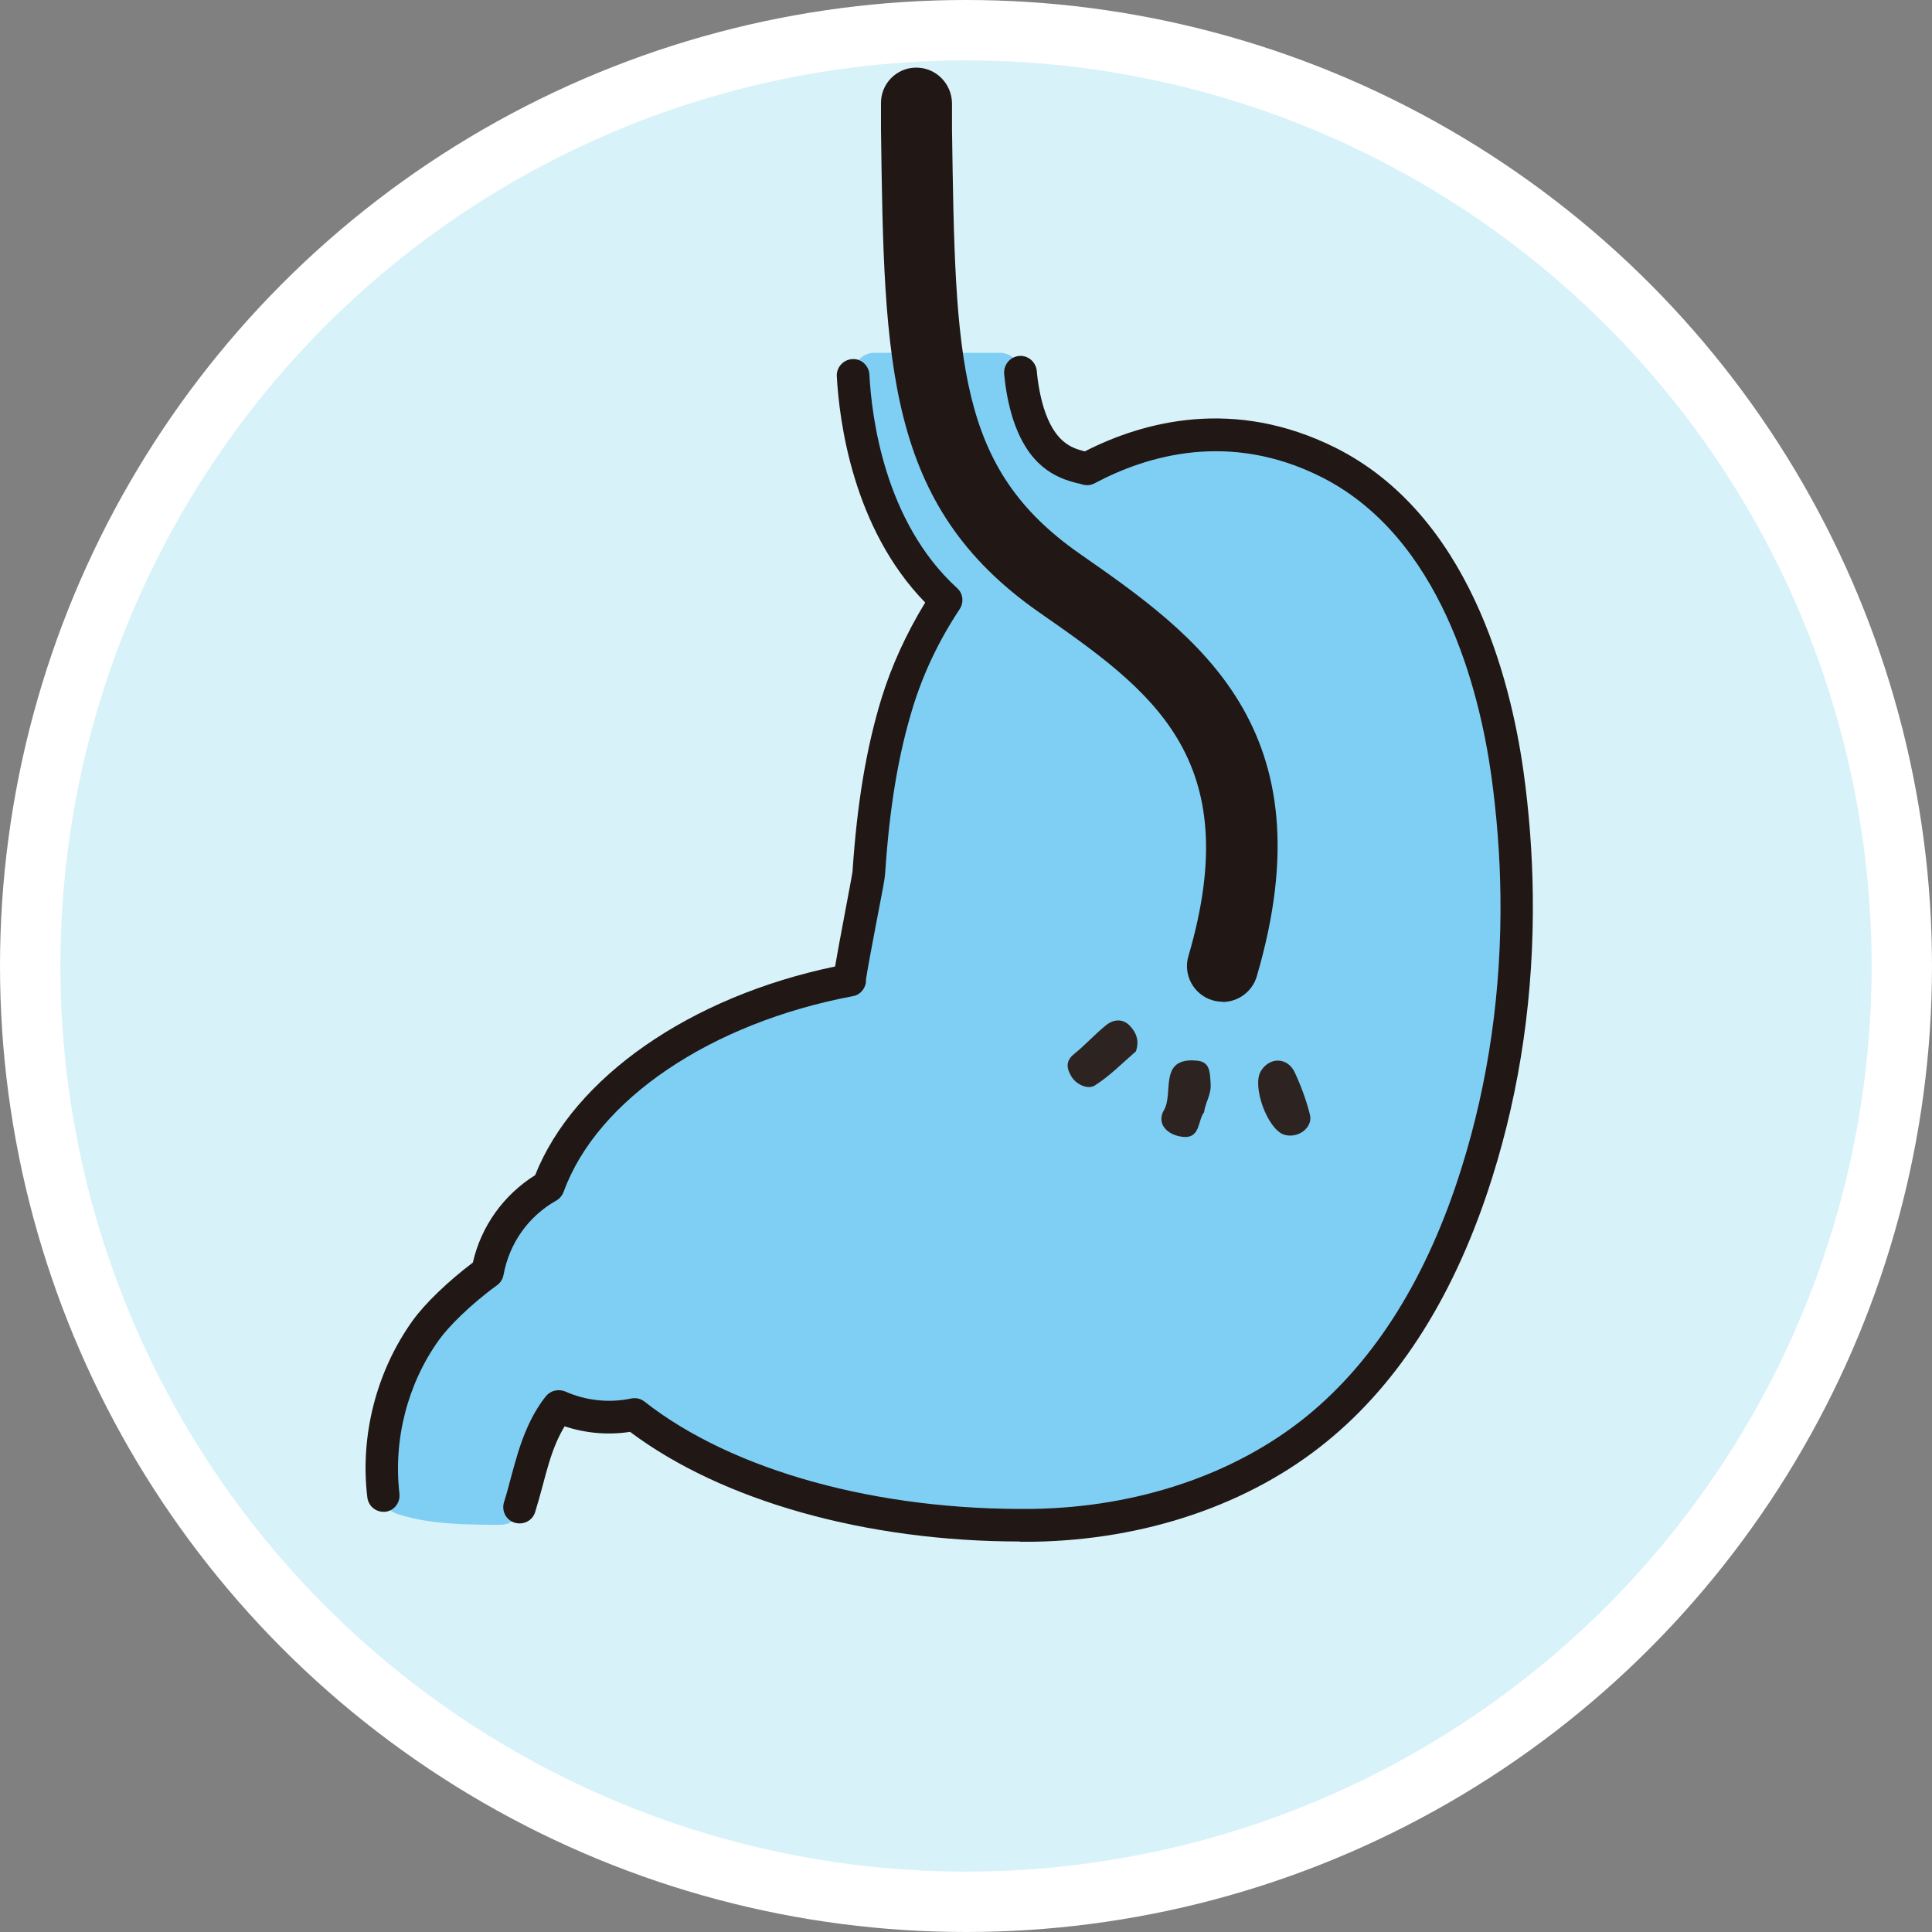 <?xml version="1.0" encoding="UTF-8"?>
<svg id="_レイヤー_2" data-name="レイヤー 2" xmlns="http://www.w3.org/2000/svg" width="80" height="80" viewBox="0 0 80 80">
  <rect x="0" y="0" width="80" height="80" fill="#808080" stroke="none"/>
  <defs>
    <style>
      .cls-1 {
        fill: #fff;
      }

      .cls-2 {
        fill: #d8f2fa;
      }

      .cls-3 {
        fill: #211715;
      }

      .cls-4 {
        fill: #7fcff4;
      }

      .cls-5 {
        fill: #2d2422;
      }
    </style>
  </defs>
  <g id="contents">
    <g>
      <circle class="cls-1" cx="40" cy="40" r="40"/>
      <circle class="cls-2" cx="40" cy="40" r="37.5"/>
    </g>
    <g>
      <path class="cls-4" d="M62.81,37.06c-.02-1.69-.15-3.39-.39-5.07-.69-4.87-2.75-10.53-7.43-12.87-3.46-1.73-6.97-1.33-9.98,.28-.08-.02-.16-.05-.24-.07-.79-.19-1.68-.6-2.19-2.26-.19-.6-.28-1.19-.32-1.68-.04-.44-.41-.78-.85-.78h-5.21c-.49,0-.88,.41-.86,.9,.15,2.91,1.12,6.8,3.85,9.31-.89,1.34-1.58,2.8-2.04,4.27-.7,2.28-1.02,4.65-1.17,7.03-.02,.36-.86,4.44-.78,4.44-6.28,1.18-11.04,4.58-12.48,8.53-1.3,.74-2.25,2.02-2.52,3.55-1.14,.83-2.1,1.77-2.55,2.41-1.41,1.96-2.05,4.45-1.76,6.85,.02,.18,.05,.37,.16,.52,.13,.18,.35,.26,.56,.32,1.28,.38,2.64,.39,3.97,.4,.17,0,.34,0,.49-.07,.25-.12,.37-.41,.45-.68,.31-.99,.51-2.02,.92-2.97,.18-.42,.42-.83,.7-1.19,.64,.29,1.34,.45,2.09,.45,.36,0,.71-.04,1.05-.11,4.37,3.43,11.11,4.66,16.51,4.58,4.21-.06,8.47-1.33,11.74-3.98,3.28-2.67,5.37-6.57,6.64-10.61,1.16-3.71,1.69-7.6,1.65-11.49Z"/>
      <path class="cls-3" d="M42.24,63.83c-6.37,0-12.34-1.68-16.15-4.54-.9,.14-1.84,.06-2.71-.23-.12,.2-.23,.41-.33,.64-.25,.57-.41,1.18-.58,1.82-.1,.37-.2,.73-.31,1.09-.11,.36-.49,.55-.85,.44-.36-.11-.55-.49-.44-.85,.11-.34,.2-.69,.29-1.03,.18-.66,.36-1.34,.65-2,.22-.51,.48-.96,.79-1.35,.19-.24,.52-.32,.81-.2,.85,.38,1.82,.48,2.72,.29,.2-.04,.4,0,.56,.13,3.66,2.87,9.67,4.52,16.09,4.44,4.34-.07,8.36-1.43,11.32-3.83,2.85-2.32,5.01-5.78,6.42-10.29,1.12-3.57,1.66-7.37,1.61-11.28-.02-1.65-.15-3.32-.38-4.98-.5-3.55-2.08-9.87-7.06-12.36-3.78-1.89-7.18-.89-9.36,.27-.16,.09-.35,.1-.52,.05-.06-.02-.12-.04-.19-.05-.92-.22-2.06-.72-2.69-2.71-.17-.55-.29-1.16-.35-1.82-.03-.37,.24-.7,.61-.74,.37-.04,.7,.24,.74,.61,.05,.56,.15,1.08,.29,1.54,.44,1.39,1.11,1.66,1.7,1.8,0,0,0,0,0,0,2.47-1.26,6.2-2.23,10.36-.16,5.54,2.76,7.26,9.57,7.8,13.38,.24,1.71,.37,3.45,.39,5.15,.05,4.06-.51,7.99-1.68,11.7-1.5,4.77-3.8,8.45-6.86,10.94-3.19,2.6-7.51,4.07-12.16,4.14-.18,0-.37,0-.55,0Z"/>
      <path class="cls-3" d="M15.88,62.6c-.34,0-.63-.25-.67-.6-.31-2.56,.38-5.23,1.88-7.32,.51-.71,1.47-1.63,2.49-2.4,.34-1.5,1.27-2.8,2.58-3.62,1.6-4.04,6.41-7.39,12.42-8.64,.07-.43,.19-1.07,.38-2.08,.14-.75,.32-1.69,.34-1.84,.19-2.84,.57-5.12,1.2-7.18,.42-1.36,1.03-2.69,1.81-3.97-3.01-3.09-3.56-7.55-3.66-9.37-.02-.37,.27-.69,.64-.71,.37-.03,.69,.27,.71,.64,.09,1.74,.62,6.09,3.63,8.84,.25,.22,.29,.59,.11,.87-.87,1.31-1.52,2.69-1.95,4.1-.6,1.96-.96,4.14-1.14,6.87-.01,.18-.11,.72-.36,2-.16,.83-.39,2.06-.43,2.36,0,.08,0,.16-.03,.24-.08,.24-.27,.42-.52,.46-5.89,1.11-10.59,4.29-11.97,8.1-.06,.15-.16,.28-.3,.36-1.16,.65-1.95,1.77-2.19,3.08-.03,.17-.13,.33-.27,.43-1.13,.82-2.02,1.73-2.4,2.26-1.31,1.82-1.9,4.15-1.64,6.37,.04,.37-.22,.71-.59,.75-.03,0-.05,0-.08,0Z"/>
    </g>
    <g>
      <path class="cls-5" d="M53.16,46.98c-.68-.23-1.33-2.01-.95-2.63,.36-.59,1.1-.58,1.4,.05,.26,.56,.48,1.15,.63,1.75,.14,.55-.51,1.02-1.08,.83Z"/>
      <path class="cls-5" d="M47.03,43.54c-.56,.48-1.08,1.02-1.7,1.41-.26,.17-.74-.02-.95-.35-.2-.32-.29-.65,.1-.96,.46-.37,.85-.81,1.31-1.18,.31-.26,.7-.29,.99,.01,.25,.26,.42,.61,.25,1.08Z"/>
      <path class="cls-5" d="M49.87,46.04c-.29,.34-.14,1.14-.93,1.03-.61-.08-1.07-.54-.74-1.11,.41-.7-.25-2.2,1.37-2.04,.54,.05,.53,.48,.56,.96,.03,.44-.21,.75-.27,1.16Z"/>
    </g>
    <path class="cls-3" d="M50.63,41.48c-.14,0-.28-.02-.42-.06-.78-.23-1.23-1.05-1-1.83,2.42-8.24-1.57-11.02-6.19-14.24-6.33-4.42-6.41-10.28-6.54-19.99v-1.06c-.02-.82,.63-1.49,1.44-1.5h.02c.81,0,1.46,.65,1.48,1.46v1.06c.14,9.65,.2,14.06,5.29,17.61,4.85,3.38,10.35,7.22,7.33,17.5-.19,.64-.78,1.06-1.42,1.06Z"/>
  </g>
</svg>